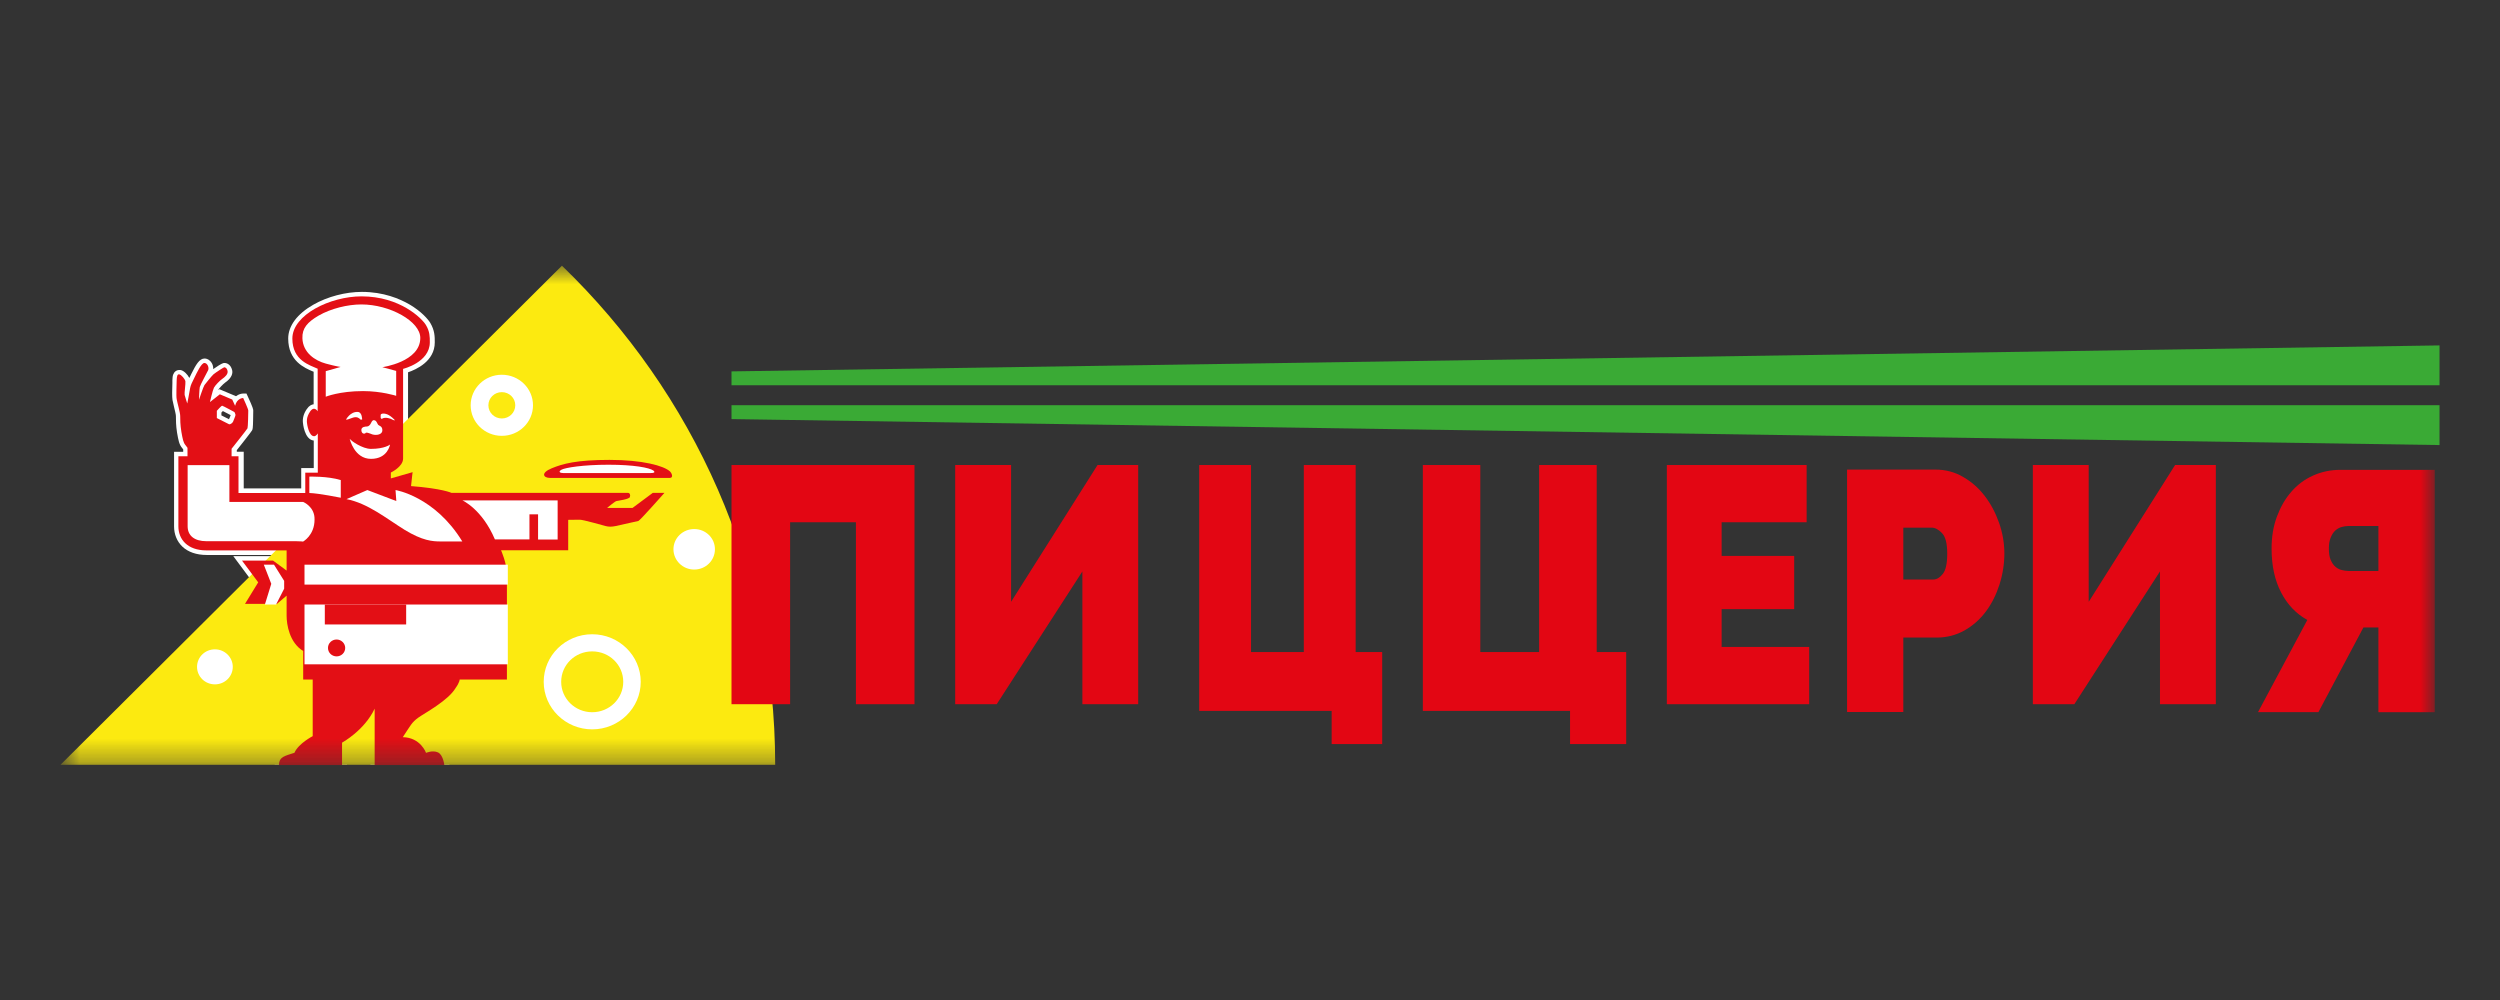 <svg width="110" height="44" viewBox="0 0 110 44" fill="none" xmlns="http://www.w3.org/2000/svg">
<rect x="0" y="0" width="110" height="44" fill="#333333" stroke="none"/>
<g clip-path="url(#clip0_9054_116725)">
<mask id="mask0_9054_116725" style="mask-type:luminance" maskUnits="userSpaceOnUse" x="2" y="11" width="106" height="23">
<path d="M107.123 11.691H2.661V33.651H107.123V11.691Z" fill="white"/>
</mask>
<g mask="url(#mask0_9054_116725)">
<path d="M27.761 22.153H27.606C27.767 22.102 27.876 22.04 27.904 21.922C27.939 21.832 27.933 21.731 27.887 21.652H28.427L27.755 22.153H27.761ZM9.742 18.153C9.742 18.153 9.783 18.108 9.805 18.086C9.892 18.131 10.024 18.198 10.15 18.266C10.133 18.311 10.104 18.39 10.075 18.446C9.989 18.401 9.857 18.333 9.742 18.277V18.153ZM30.745 20.932H29.769C29.769 20.808 29.695 20.679 29.609 20.595C29.236 20.257 28.14 20.043 26.826 20.043C25.42 20.043 24.76 20.195 24.198 20.431C23.79 20.6 23.721 20.791 23.744 20.932H22.585V21.494H19.917C19.779 21.444 19.343 21.303 18.321 21.213C18.35 20.921 18.367 20.803 18.367 20.803L18.402 20.505L17.684 20.713C17.828 20.578 17.954 20.398 17.954 20.184V16.381C18.304 16.263 19.13 15.898 19.13 15.065C19.13 14.806 19.13 14.542 18.93 14.204C18.838 14.053 18.545 13.704 18.017 13.395C17.587 13.147 16.881 12.843 15.923 12.843C15.205 12.843 14.408 13.051 13.788 13.406C13.076 13.811 12.681 14.339 12.681 14.896C12.681 15.886 13.398 16.19 13.788 16.353C13.788 16.353 13.794 16.353 13.8 16.353V17.788C13.713 17.799 13.604 17.844 13.501 17.996C13.363 18.193 13.306 18.401 13.329 18.603C13.329 18.603 13.329 18.603 13.329 18.598C13.329 18.603 13.386 19.34 13.805 19.385V20.595H13.254V21.489H10.724V19.875H10.419V19.807C11.068 18.991 11.085 18.946 11.097 18.924C11.114 18.884 11.131 18.856 11.137 18.463C11.143 18.271 11.143 18.091 11.143 18.063C11.143 18.024 11.143 17.956 10.896 17.428L10.844 17.315H10.712C10.626 17.315 10.5 17.343 10.385 17.433L9.651 17.124L9.599 17.163C9.599 17.163 9.599 17.163 9.599 17.158C9.645 17.079 9.823 16.893 9.903 16.837C10.219 16.618 10.247 16.41 10.213 16.28C10.155 16.055 10.001 15.971 9.88 15.971C9.857 15.971 9.834 15.971 9.811 15.982C9.742 15.999 9.524 16.14 9.381 16.241C9.387 16.151 9.364 16.049 9.312 15.965C9.243 15.853 9.134 15.78 9.019 15.774C9.019 15.774 9.008 15.774 9.002 15.774C8.773 15.774 8.618 16.049 8.411 16.466C8.4 16.488 8.388 16.511 8.382 16.528C8.382 16.528 8.342 16.612 8.331 16.629C8.25 16.471 8.084 16.303 7.941 16.28C7.923 16.28 7.906 16.28 7.889 16.28C7.763 16.28 7.665 16.359 7.619 16.483C7.596 16.544 7.59 16.618 7.585 16.73C7.585 16.764 7.585 16.803 7.585 16.848C7.573 17.163 7.568 17.461 7.59 17.602C7.602 17.675 7.625 17.776 7.654 17.889C7.688 18.029 7.74 18.238 7.74 18.305V18.333C7.74 18.48 7.74 18.721 7.791 19.042C7.849 19.374 7.883 19.554 8.004 19.7C8.027 19.734 8.05 19.756 8.061 19.773V19.88H7.659V23.165C7.659 23.508 7.786 23.823 8.021 24.048C8.273 24.29 8.646 24.419 9.094 24.419H12.422V24.712L12.095 24.47H10.265L11.131 25.634L10.431 26.771H12.273L12.422 26.641V27.097C12.422 27.288 12.457 28.25 13.151 28.745V30.095H13.57V32.272C13.381 32.385 13.002 32.632 12.824 32.958C12.795 32.969 12.772 32.975 12.749 32.981C12.416 33.088 12.101 33.189 12.084 33.65H12.078L15.268 33.656V32.789C15.469 32.666 15.917 32.356 16.301 31.878V33.661H19.796L19.773 33.645C19.762 33.549 19.704 33.076 19.377 32.93C19.285 32.891 19.188 32.868 19.079 32.868C19.004 32.868 18.935 32.88 18.872 32.891C18.758 32.7 18.516 32.401 18.08 32.283C18.275 31.98 18.339 31.884 18.545 31.738C18.602 31.698 18.694 31.636 18.809 31.569C19.268 31.282 19.957 30.855 20.244 30.376C20.324 30.264 20.37 30.174 20.404 30.101H22.533V25.28C22.533 24.971 22.442 24.645 22.367 24.419H25.23V23.081C25.339 23.081 25.46 23.081 25.535 23.081C25.592 23.081 25.81 23.126 26.539 23.334C26.579 23.345 26.608 23.351 26.625 23.356C26.711 23.379 26.791 23.39 26.883 23.39C26.975 23.39 27.055 23.379 27.153 23.356C27.308 23.323 28.094 23.148 28.163 23.131C28.243 23.114 28.266 23.109 28.869 22.445C29.144 22.141 29.414 21.832 29.419 21.832L29.557 21.674H30.768V20.949L30.745 20.932Z" fill="white"/>
<path d="M24.725 11.691L2.661 33.651H34.108C34.108 25.056 30.515 17.282 24.725 11.691Z" fill="#FCEA10"/>
<path d="M9.541 18.075C9.541 18.075 9.742 17.85 9.771 17.85C9.8 17.85 10.316 18.131 10.316 18.131C10.316 18.131 10.362 18.221 10.362 18.26C10.362 18.3 10.276 18.497 10.253 18.558C10.224 18.615 10.127 18.688 10.075 18.665C10.029 18.643 9.541 18.395 9.541 18.395V18.075ZM28.731 21.68L27.83 22.35H26.711C26.711 22.35 27.049 22.063 27.124 22.046C27.198 22.029 27.698 21.967 27.715 21.866C27.749 21.776 27.709 21.686 27.629 21.686H19.865C19.865 21.686 19.469 21.495 18.086 21.388C18.132 20.938 18.155 20.775 18.155 20.775L17.197 21.05V20.792C17.197 20.792 17.736 20.538 17.736 20.178V16.23C17.736 16.23 18.912 15.948 18.912 15.06C18.912 14.812 18.912 14.587 18.74 14.3C18.568 14.013 17.604 13.04 15.905 13.04C14.534 13.04 12.864 13.85 12.864 14.896C12.864 15.87 13.639 16.067 13.977 16.224V18.097C13.977 18.097 13.828 17.838 13.644 18.108C13.461 18.378 13.507 18.575 13.507 18.603C13.507 18.632 13.581 19.194 13.822 19.194C13.908 19.194 13.983 19.07 13.983 19.07V20.797H13.432V21.692H10.494V20.077H10.19V19.745C10.19 19.745 10.867 18.896 10.89 18.845C10.913 18.795 10.924 18.131 10.924 18.063C10.924 17.996 10.7 17.512 10.7 17.512C10.7 17.512 10.425 17.512 10.345 17.855C10.23 17.613 10.219 17.58 10.219 17.58L9.673 17.349L9.237 17.692C9.237 17.692 9.358 17.163 9.415 17.056C9.473 16.95 9.673 16.742 9.782 16.669C9.891 16.595 10.046 16.46 10.012 16.32C9.978 16.173 9.891 16.157 9.863 16.162C9.834 16.168 9.484 16.393 9.392 16.472C9.306 16.55 9.042 16.882 8.996 16.944C8.95 17.006 8.755 17.591 8.755 17.591C8.755 17.591 8.772 17.107 8.79 17.029C8.807 16.95 9.105 16.393 9.157 16.292C9.209 16.185 9.134 15.976 8.996 15.971C8.859 15.965 8.658 16.41 8.554 16.618C8.451 16.826 8.388 16.944 8.365 17.079C8.348 17.214 8.239 17.754 8.239 17.754C8.239 17.754 8.141 17.45 8.124 17.377C8.107 17.304 8.17 16.893 8.158 16.781C8.141 16.674 7.975 16.488 7.889 16.472C7.803 16.455 7.78 16.556 7.774 16.725C7.774 16.893 7.745 17.4 7.774 17.563C7.803 17.732 7.929 18.153 7.929 18.3C7.929 18.446 7.929 18.682 7.981 19.003C8.038 19.323 8.067 19.47 8.153 19.576C8.239 19.683 8.25 19.706 8.25 19.706V20.077H7.849V23.16C7.849 23.722 8.239 24.217 9.082 24.217H12.611V25.106L12.015 24.667H10.649L11.361 25.623L10.781 26.569H12.187L12.611 26.209V27.097C12.611 27.474 12.732 28.273 13.34 28.644V29.898H13.759V32.39C13.759 32.39 13.128 32.717 12.956 33.122C12.525 33.268 12.284 33.29 12.273 33.662H15.05V32.677C15.05 32.677 16.032 32.143 16.485 31.181V33.662H19.549C19.549 33.662 19.503 33.212 19.268 33.105C19.033 32.998 18.746 33.127 18.746 33.127C18.746 33.127 18.511 32.452 17.724 32.435C18.063 31.923 18.115 31.783 18.407 31.575C18.7 31.366 19.721 30.826 20.048 30.27C20.226 30.022 20.226 29.898 20.226 29.898H22.304V25.275C22.304 24.785 22.046 24.212 22.046 24.212H25.001V22.873C25.001 22.873 25.357 22.867 25.511 22.867C25.666 22.867 26.521 23.115 26.653 23.148C26.785 23.182 26.917 23.182 27.078 23.148C27.239 23.109 28.019 22.94 28.088 22.923C28.157 22.907 29.236 21.686 29.236 21.686H28.725L28.731 21.68Z" fill="#E30F15"/>
<path d="M13.611 21.697V20.972C13.611 20.972 14.402 20.944 14.994 21.123V21.9C14.994 21.9 14.018 21.703 13.611 21.692" fill="white"/>
<path d="M15.245 21.962L16.163 21.562L17.438 22.046L17.403 21.562C17.403 21.562 19.13 21.838 20.341 23.824H19.383C19.038 23.824 18.591 23.796 17.793 23.306C16.996 22.811 16.181 22.142 15.245 21.962Z" fill="white"/>
<path d="M15.389 19.312C15.389 19.312 15.584 20.19 16.325 20.19C17.065 20.19 17.162 19.56 17.162 19.56C17.162 19.56 16.933 19.751 16.319 19.751C15.951 19.751 15.441 19.397 15.395 19.312" fill="white"/>
<path d="M15.223 18.463C15.223 18.463 15.412 18.103 15.745 18.125C15.94 18.137 15.934 18.463 15.934 18.463H15.86C15.86 18.463 15.791 18.356 15.648 18.356C15.504 18.356 15.332 18.474 15.229 18.463" fill="white"/>
<path d="M16.749 18.384V18.26C16.749 18.204 16.869 18.165 17.041 18.232C17.208 18.3 17.38 18.491 17.38 18.491C17.38 18.491 17.323 18.502 17.265 18.463C17.208 18.423 16.938 18.322 16.795 18.435C16.766 18.418 16.755 18.39 16.755 18.39" fill="white"/>
<path d="M16.462 18.491C16.566 18.491 16.6 18.648 16.64 18.693C16.68 18.738 16.824 18.744 16.824 18.93C16.829 19.126 16.56 19.166 16.388 19.115C16.25 19.064 16.095 18.997 16.078 19.064C15.997 19.11 15.9 19.059 15.9 18.918C15.9 18.778 16.078 18.766 16.147 18.766C16.215 18.766 16.284 18.704 16.325 18.614C16.365 18.53 16.393 18.485 16.462 18.485" fill="white"/>
</g>
<mask id="mask1_9054_116725" style="mask-type:luminance" maskUnits="userSpaceOnUse" x="2" y="11" width="106" height="23">
<path d="M107.123 11.691H2.661V33.651H107.123V11.691Z" fill="white"/>
</mask>
<g mask="url(#mask1_9054_116725)">
<path d="M29.471 20.736C29.201 20.494 28.272 20.235 26.82 20.235C25.368 20.235 24.76 20.404 24.272 20.606C23.779 20.809 23.905 21.028 24.198 21.028H29.471C29.637 21.028 29.569 20.826 29.471 20.736Z" fill="#E30F15"/>
</g>
<path d="M12.503 25.902L12.147 26.599H11.655L11.936 25.688L11.608 24.846H12.057L12.503 25.558V25.902Z" fill="white"/>
<mask id="mask2_9054_116725" style="mask-type:luminance" maskUnits="userSpaceOnUse" x="2" y="11" width="106" height="23">
<path d="M107.123 11.691H2.661V33.651H107.123V11.691Z" fill="white"/>
</mask>
<g mask="url(#mask2_9054_116725)">
<path d="M13.306 14.885C13.289 14.441 13.524 14.176 14.023 13.884C14.563 13.575 15.297 13.395 15.9 13.395C17.162 13.395 18.493 14.143 18.493 14.868C18.493 15.926 16.823 16.156 16.823 16.156L17.432 16.32V17.416C17.432 17.416 16.783 17.208 15.974 17.208C14.936 17.208 14.333 17.456 14.333 17.456V16.331L14.987 16.145C14.987 16.145 14.815 16.128 14.339 15.999C13.863 15.87 13.329 15.521 13.306 14.885Z" fill="white"/>
<path d="M9.083 23.813C8.555 23.813 8.256 23.571 8.256 23.155V20.466H10.093V22.086H13.341C13.341 22.086 13.857 22.294 13.84 22.862C13.84 23.554 13.335 23.83 13.335 23.83C13.335 23.83 13.249 23.813 13.019 23.813H9.083Z" fill="white"/>
</g>
<path d="M22.344 26.599H13.398V29.23H22.344V26.599Z" fill="white"/>
<path d="M22.344 24.846H13.398V25.722H22.344V24.846Z" fill="white"/>
<mask id="mask3_9054_116725" style="mask-type:luminance" maskUnits="userSpaceOnUse" x="2" y="11" width="106" height="23">
<path d="M107.123 11.691H2.661V33.651H107.123V11.691Z" fill="white"/>
</mask>
<g mask="url(#mask3_9054_116725)">
<path d="M23.675 23.734V22.631H23.296V23.734H21.776C21.207 22.395 20.347 22.018 20.347 22.018H24.536V23.739H23.681L23.675 23.734Z" fill="white"/>
<path d="M28.64 20.814H24.778C24.651 20.814 24.542 20.763 24.703 20.668C24.864 20.578 25.656 20.448 26.774 20.448C27.894 20.448 28.576 20.578 28.754 20.707C28.846 20.791 28.766 20.814 28.634 20.814" fill="white"/>
</g>
<path d="M17.871 26.599H14.292V27.476H17.871V26.599Z" fill="#E30F15"/>
<mask id="mask4_9054_116725" style="mask-type:luminance" maskUnits="userSpaceOnUse" x="2" y="11" width="106" height="23">
<path d="M107.123 11.691H2.661V33.651H107.123V11.691Z" fill="white"/>
</mask>
<g mask="url(#mask4_9054_116725)">
<path d="M15.189 28.509C15.189 28.307 15.017 28.138 14.81 28.138C14.603 28.138 14.431 28.301 14.431 28.509C14.431 28.718 14.603 28.881 14.81 28.881C15.017 28.881 15.189 28.718 15.189 28.509Z" fill="#E30F15"/>
<path d="M22.08 18.413C21.753 18.413 21.489 18.154 21.489 17.833C21.489 17.512 21.753 17.254 22.08 17.254C22.408 17.254 22.672 17.512 22.672 17.833C22.672 18.154 22.408 18.413 22.08 18.413ZM22.08 16.489C21.323 16.489 20.709 17.091 20.709 17.833C20.709 18.576 21.323 19.177 22.08 19.177C22.838 19.177 23.452 18.576 23.452 17.833C23.452 17.091 22.838 16.489 22.08 16.489Z" fill="white"/>
<path d="M26.057 31.338C25.305 31.338 24.692 30.742 24.692 30C24.692 29.257 25.3 28.661 26.057 28.661C26.815 28.661 27.423 29.257 27.423 30C27.423 30.742 26.809 31.338 26.057 31.338ZM26.057 27.907C24.875 27.907 23.923 28.847 23.923 30C23.923 31.153 24.881 32.092 26.057 32.092C27.234 32.092 28.192 31.153 28.192 30C28.192 28.847 27.234 27.907 26.057 27.907Z" fill="white"/>
<path d="M10.242 29.342C10.242 28.92 9.892 28.571 9.456 28.571C9.02 28.571 8.67 28.914 8.67 29.342C8.67 29.769 9.02 30.112 9.456 30.112C9.892 30.112 10.242 29.769 10.242 29.342Z" fill="white"/>
<path d="M31.457 24.167C31.457 23.672 31.05 23.278 30.545 23.278C30.04 23.278 29.632 23.678 29.632 24.167C29.632 24.657 30.04 25.061 30.545 25.061C31.05 25.061 31.457 24.662 31.457 24.167Z" fill="white"/>
</g>
<path d="M32.186 17.829V18.44L107.339 19.583V17.829H32.186Z" fill="#3AAA35"/>
<path d="M32.186 16.341V16.952H107.339V15.198L32.186 16.341Z" fill="#3AAA35"/>
<path d="M32.186 20.461H40.238V30.985H37.66V22.979H34.765V30.985H32.186V20.461Z" fill="#E30613"/>
<path d="M44.488 26.48L48.292 20.461H50.08V30.985H47.625V25.143L43.855 30.985H42.028V20.461H44.488V26.48Z" fill="#E30613"/>
<path d="M58.593 31.279H52.764V20.461H55.045V28.69H57.368V20.461H59.649V28.69H60.816V32.739H58.593V31.279Z" fill="#E30613"/>
<path d="M69.082 31.279H62.605V20.461H65.133V28.69H67.721V20.461H70.255V28.69H71.552V32.739H69.082V31.279Z" fill="#E30613"/>
<path d="M79.604 28.466V30.985H73.341V20.461H79.492V22.979H75.751V24.46H78.944V26.802H75.751V28.466H79.604Z" fill="#E30613"/>
<mask id="mask5_9054_116725" style="mask-type:luminance" maskUnits="userSpaceOnUse" x="2" y="11" width="106" height="23">
<path d="M107.123 11.691H2.661V33.651H107.123V11.691Z" fill="white"/>
</mask>
<g mask="url(#mask5_9054_116725)">
<path d="M83.75 25.5H85.059C85.214 25.5 85.351 25.415 85.483 25.252C85.615 25.089 85.678 24.791 85.678 24.358C85.678 23.925 85.604 23.615 85.449 23.458C85.3 23.3 85.145 23.216 84.99 23.216H83.745V25.5H83.75ZM81.271 31.327V20.662H85.156C85.598 20.662 86.006 20.769 86.373 20.983C86.746 21.197 87.067 21.478 87.331 21.826C87.595 22.17 87.807 22.569 87.962 23.013C88.117 23.458 88.192 23.908 88.192 24.358C88.192 24.808 88.117 25.286 87.974 25.73C87.83 26.175 87.629 26.574 87.371 26.917C87.113 27.26 86.797 27.536 86.43 27.744C86.063 27.947 85.656 28.053 85.219 28.053H83.745V31.327H81.266H81.271Z" fill="#E30613"/>
</g>
<path d="M91.903 26.48L95.704 20.461H97.497V30.985H95.039V25.143L91.271 30.985H89.445V20.461H91.903V26.48Z" fill="#E30613"/>
<mask id="mask6_9054_116725" style="mask-type:luminance" maskUnits="userSpaceOnUse" x="2" y="11" width="106" height="23">
<path d="M107.123 11.691H2.661V33.651H107.123V11.691Z" fill="white"/>
</mask>
<g mask="url(#mask6_9054_116725)">
<path d="M104.65 23.143H103.342C103.239 23.143 103.135 23.16 103.032 23.188C102.928 23.216 102.831 23.272 102.751 23.345C102.67 23.418 102.602 23.525 102.55 23.655C102.493 23.784 102.47 23.947 102.47 24.133C102.47 24.335 102.493 24.498 102.544 24.622C102.596 24.746 102.659 24.847 102.739 24.92C102.82 24.993 102.911 25.05 103.021 25.078C103.123 25.106 103.233 25.123 103.342 25.123H104.65V23.137V23.143ZM104.65 31.333V27.609H103.99L102.01 31.333H99.353L101.523 27.277C101.029 27.007 100.645 26.602 100.369 26.068C100.088 25.533 99.95 24.887 99.95 24.138C99.95 23.627 100.025 23.16 100.18 22.743C100.335 22.321 100.541 21.956 100.811 21.646C101.075 21.337 101.396 21.095 101.77 20.927C102.142 20.758 102.55 20.673 102.986 20.673H107.13V31.338H104.65V31.333Z" fill="#E30613"/>
</g>
</g>
<defs>
<clipPath id="clip0_9054_116725">
<rect width="110" height="44" fill="white"/>
</clipPath>
</defs>
</svg>
